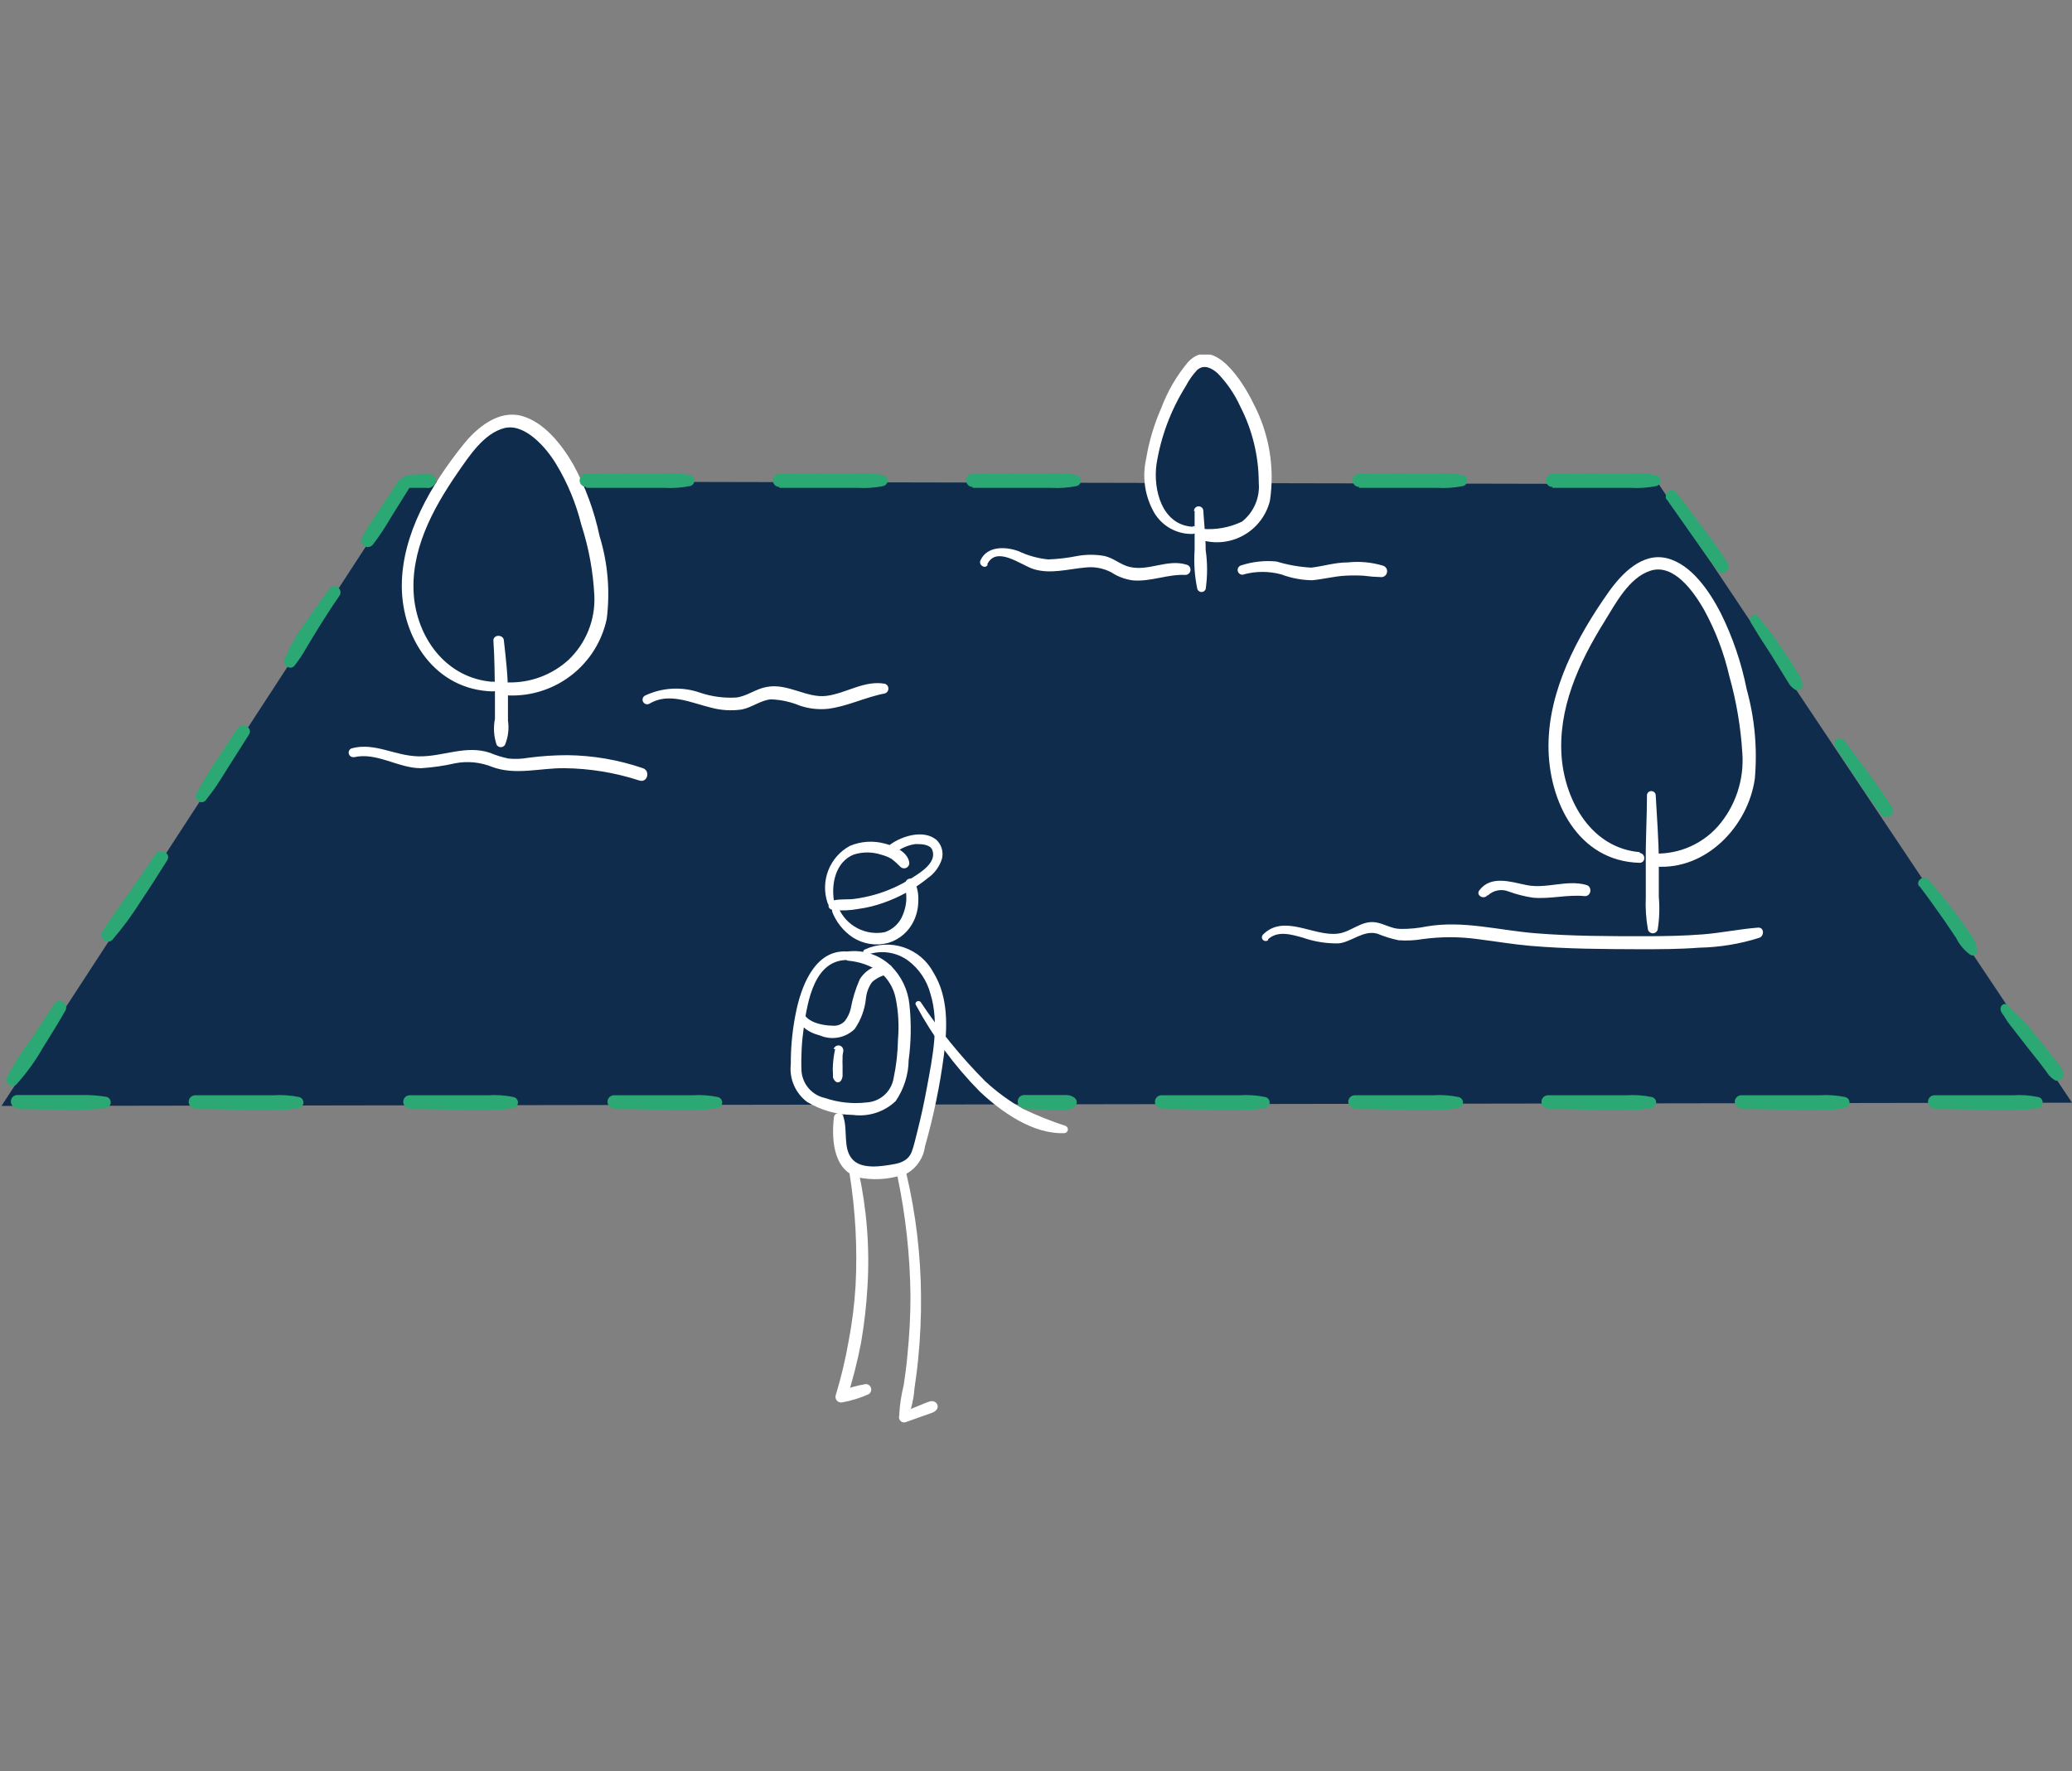 <?xml version="1.0" encoding="UTF-8"?> <svg xmlns="http://www.w3.org/2000/svg" width="324" height="277" viewBox="0 0 324 277" fill="none"><rect x="0" y="0" width="324" height="277" fill="#808080" stroke="none"/><g clip-path="url(#clip0)"><path d="M93.508 86.915C93.374 84.453 92.852 82.028 91.962 79.73C90.674 76.116 88.588 72.839 85.859 70.143C85.145 68.713 83.969 67.566 82.523 66.887C81.654 66.474 80.695 66.292 79.736 66.358C79.146 66.174 78.515 66.174 77.925 66.358C72.921 67.986 70.784 72.81 68.913 77.389C68.913 77.389 68.811 77.593 68.75 77.715C66.367 80.804 64.85 84.474 64.357 88.345C63.863 92.216 64.411 96.149 65.943 99.738C66.704 101.332 67.78 102.755 69.105 103.923C70.43 105.092 71.977 105.98 73.653 106.536C76.21 107.559 78.997 107.868 81.716 107.431C84.436 106.994 86.985 105.826 89.094 104.053C94.464 99.799 95.197 93.082 93.508 86.915Z" fill="#0F2C4D"></path><path d="M197.321 74.499C197.133 71.86 196.613 69.254 195.775 66.744C195.511 65.93 195.226 65.136 194.9 64.363C194.706 61.933 193.558 59.679 191.706 58.094C191.474 57.681 191.138 57.337 190.73 57.097C190.334 56.867 189.888 56.738 189.43 56.72C188.973 56.702 188.518 56.797 188.106 56.995C187.558 56.995 187.022 57.15 186.56 57.443C185.807 57.898 185.26 58.628 185.034 59.478C184.927 59.69 184.805 59.895 184.668 60.089C184.266 60.572 183.918 61.097 183.63 61.656C183.382 62.185 183.25 62.761 183.244 63.345C182.558 64.933 181.981 66.565 181.514 68.23C181.12 69.559 180.854 70.922 180.721 72.301C180.712 72.382 180.712 72.464 180.721 72.545C180.445 73.936 180.485 75.371 180.837 76.745C181.189 78.119 181.845 79.396 182.755 80.483C183.03 80.805 183.337 81.099 183.671 81.358C184.089 81.855 184.639 82.222 185.258 82.417H185.522C185.888 82.58 186.254 82.702 186.621 82.824C187.885 83.592 189.367 83.923 190.838 83.765C192.308 83.607 193.686 82.969 194.758 81.949C195.697 80.966 196.413 79.791 196.855 78.505C197.298 77.219 197.457 75.852 197.321 74.499V74.499Z" fill="#0F2C4D"></path><path d="M273.65 125.546C273.527 123.898 273.324 122.229 273.1 120.58C273.239 116.1 272.599 111.631 271.208 107.37C270.241 104.327 269.002 101.378 267.506 98.557C266.103 96.303 264.451 94.214 262.583 92.329C262.583 89.174 258.066 87.098 256.174 90.456C254.683 93.089 253.272 95.755 251.943 98.456C251.129 99.738 250.356 101.02 249.665 102.363C248.485 104.663 247.406 107.024 246.45 109.426C245.456 111.611 244.916 113.976 244.864 116.376C244.811 118.776 245.247 121.162 246.145 123.389C247.379 125.549 249.049 127.429 251.049 128.908C253.049 130.386 255.335 131.432 257.761 131.978C258.649 132.196 259.555 132.332 260.467 132.385H261.403H261.728C262.912 132.373 264.086 132.174 265.207 131.795C266.4 131.712 267.557 131.349 268.584 130.737C269.149 130.405 269.662 129.994 270.11 129.515C271.078 129.389 271.967 128.918 272.617 128.189C273.267 127.461 273.633 126.523 273.65 125.546V125.546Z" fill="#0F2C4D"></path><path d="M144.997 131.612C144.502 131.345 143.955 131.186 143.394 131.148C142.833 131.109 142.27 131.191 141.742 131.388C140.906 131.64 140.117 132.025 139.403 132.528C139.211 132.673 139.027 132.829 138.854 132.996C137.859 132.583 136.775 132.434 135.706 132.562C134.637 132.69 133.619 133.092 132.751 133.729C131.629 134.519 130.795 135.655 130.377 136.963C129.958 138.27 129.977 139.679 130.431 140.975C130.494 141.198 130.613 141.401 130.777 141.565C131.24 143.194 132.227 144.625 133.585 145.636C134.189 146.071 134.885 146.363 135.619 146.49C136.409 146.768 137.261 146.824 138.081 146.653C138.79 146.476 139.455 146.153 140.033 145.704C140.611 145.256 141.089 144.692 141.437 144.048C141.435 144.001 141.435 143.953 141.437 143.905L141.559 143.763C142.274 142.438 142.538 140.916 142.312 139.428C142.332 139.075 142.332 138.722 142.312 138.369C142.312 138.369 142.312 138.247 142.312 138.186L143.207 137.738L143.573 137.596C143.855 137.467 144.127 137.317 144.387 137.148C144.849 136.888 145.267 136.559 145.628 136.171C146.183 135.565 146.494 134.775 146.503 133.952C146.469 133.467 146.313 132.998 146.05 132.589C145.787 132.18 145.425 131.844 144.997 131.612V131.612Z" fill="#0F2C4D"></path><path d="M141.844 149.93C140.784 149.131 139.55 148.594 138.243 148.363C137.955 148.245 137.644 148.195 137.334 148.216C137.023 148.237 136.722 148.329 136.453 148.485V148.485C136.076 148.756 135.797 149.141 135.659 149.584C134.846 149.536 134.033 149.698 133.299 150.052C132.301 149.945 131.292 150.074 130.352 150.427C129.412 150.78 128.568 151.349 127.888 152.088C127.034 153.307 126.452 154.695 126.179 156.158C125.796 157.748 125.504 159.359 125.304 160.982C124.959 163.771 124.307 167.496 125.976 169.979C126.712 170.932 127.632 171.729 128.68 172.323C129.727 172.917 130.883 173.296 132.079 173.439C131.407 176.309 131.224 179.301 133.503 181.58C134.011 182.16 134.636 182.624 135.338 182.942C136.04 183.26 136.801 183.425 137.572 183.425C138.342 183.425 139.103 183.26 139.805 182.942C140.507 182.624 141.132 182.16 141.64 181.58C142.516 180.513 143.155 179.271 143.512 177.937C144.089 176.914 144.546 175.828 144.875 174.701C145.766 171.561 146.405 168.355 146.787 165.114C147.235 160.168 147.804 151.986 141.844 149.93Z" fill="#0F2C4D"></path><path d="M63.847 75.273L0.232 172.95L324 172.441L259.368 75.7L63.847 75.273Z" fill="#0F2C4D"></path><path d="M257.538 124.284C257.538 127.846 257.314 131.388 257.354 134.95C257.354 136.741 257.354 138.511 257.354 140.282C257.275 142 257.391 143.72 257.7 145.411C257.753 145.57 257.854 145.707 257.989 145.805C258.124 145.902 258.286 145.954 258.453 145.954C258.619 145.954 258.782 145.902 258.917 145.805C259.052 145.707 259.153 145.57 259.206 145.411C259.481 143.716 259.542 141.993 259.389 140.282C259.389 138.511 259.389 136.741 259.389 134.95C259.389 131.388 259.084 127.846 258.901 124.284C258.873 124.124 258.789 123.978 258.664 123.873C258.54 123.768 258.382 123.711 258.219 123.711C258.056 123.711 257.898 123.768 257.774 123.873C257.649 123.978 257.565 124.124 257.538 124.284Z" fill="white"></path><path d="M186.518 82.376C181.676 82.112 180.293 76.555 180.842 72.606C181.529 68.268 183.086 64.114 185.419 60.394C185.895 59.467 186.498 58.611 187.209 57.85C188.288 56.913 189.488 57.565 190.403 58.379C191.862 59.882 193.053 61.623 193.923 63.529C195.825 67.217 196.823 71.305 196.832 75.456C196.937 76.61 196.754 77.772 196.299 78.837C195.845 79.903 195.133 80.839 194.228 81.562C192.287 82.498 190.129 82.892 187.982 82.702C187.775 82.706 187.576 82.784 187.421 82.922C187.266 83.059 187.165 83.248 187.135 83.453C187.106 83.658 187.151 83.867 187.261 84.043C187.371 84.219 187.541 84.349 187.738 84.411C188.851 84.759 190.022 84.876 191.182 84.754C192.341 84.632 193.463 84.274 194.478 83.702C195.494 83.13 196.382 82.356 197.087 81.428C197.793 80.5 198.301 79.437 198.581 78.305C199.362 73.06 198.442 67.703 195.957 63.02C194.472 59.946 189.854 52.313 185.785 56.608C183.992 58.748 182.575 61.178 181.595 63.793C180.468 66.349 179.669 69.036 179.214 71.792C178.575 74.656 179.032 77.656 180.496 80.198C181.122 81.247 182.019 82.107 183.094 82.688C184.168 83.268 185.379 83.547 186.599 83.496C186.744 83.469 186.876 83.392 186.97 83.279C187.065 83.165 187.117 83.022 187.117 82.875C187.117 82.727 187.065 82.584 186.97 82.471C186.876 82.357 186.744 82.281 186.599 82.254L186.518 82.376Z" fill="white"></path><path d="M186.803 79.913C186.803 81.949 186.803 83.984 186.803 86.019C186.662 88.065 186.805 90.12 187.23 92.126C187.278 92.26 187.367 92.376 187.483 92.458C187.6 92.54 187.739 92.584 187.881 92.584C188.023 92.584 188.163 92.54 188.279 92.458C188.396 92.376 188.484 92.26 188.532 92.126C188.825 90.101 188.825 88.044 188.532 86.019C188.532 83.984 188.288 81.949 188.166 79.913C188.166 79.719 188.089 79.532 187.951 79.395C187.814 79.258 187.628 79.181 187.434 79.181C187.239 79.181 187.053 79.258 186.916 79.395C186.778 79.532 186.701 79.719 186.701 79.913H186.803Z" fill="white"></path><path d="M76.948 106.618C69.971 106.048 65.454 100.125 64.742 93.489C64.03 86.264 67.631 79.608 71.598 73.868C73.368 71.324 75.667 67.762 78.861 66.948C82.055 66.134 85.432 70.001 86.998 72.627C88.764 75.562 90.081 78.745 90.904 82.071C92.067 85.656 92.751 89.379 92.939 93.143C93.025 95.017 92.707 96.887 92.004 98.626C91.302 100.364 90.233 101.931 88.87 103.218C86.307 105.544 82.95 106.797 79.491 106.719C78.169 106.719 78.189 108.755 79.491 108.755C83.051 108.896 86.546 107.775 89.36 105.589C92.174 103.403 94.126 100.292 94.871 96.807C95.427 92.448 95.045 88.021 93.752 83.821C92.935 79.941 91.565 76.198 89.684 72.708C87.914 69.635 85.127 65.991 81.546 65.035C77.966 64.078 74.589 66.826 72.392 69.594C67.509 75.7 62.83 83.475 62.83 91.637C62.83 99.799 68.058 107.92 77.071 108.124C78.088 108.124 78.047 106.658 77.071 106.577L76.948 106.618Z" fill="white"></path><path d="M256.419 133.261C248.932 132.63 244.843 125.445 244.213 118.626C243.541 110.892 246.878 103.646 250.865 97.234C252.594 94.446 254.71 90.335 258.067 89.256C261.749 88.055 264.882 92.594 266.469 95.362C268.256 98.623 269.585 102.116 270.415 105.742C271.518 109.661 272.2 113.687 272.45 117.751C272.602 119.822 272.343 121.903 271.686 123.874C271.03 125.844 269.989 127.665 268.625 129.231C267.407 130.595 265.911 131.681 264.236 132.415C262.562 133.149 260.749 133.514 258.921 133.484C257.579 133.484 257.619 135.52 258.921 135.52C266.814 136.09 273.345 129.21 274.403 121.781C274.822 117.067 274.388 112.317 273.121 107.757C272.299 103.618 270.931 99.608 269.052 95.83C267.343 92.533 264.516 88.258 260.671 87.302C256.826 86.345 253.612 89.663 251.536 92.594C246.634 99.534 242.158 107.9 242.138 116.611C242.117 125.322 246.756 134.685 256.378 134.929C257.375 134.929 257.355 133.464 256.378 133.383L256.419 133.261Z" fill="white"></path><path d="M77.151 100.104C77.334 102.852 77.354 105.6 77.395 108.348C77.395 109.711 77.395 111.055 77.395 112.418C77.124 113.775 77.216 115.179 77.66 116.489C77.73 116.598 77.826 116.688 77.94 116.75C78.053 116.813 78.181 116.845 78.311 116.845C78.44 116.845 78.568 116.813 78.682 116.75C78.795 116.688 78.892 116.598 78.962 116.489C79.465 115.288 79.627 113.971 79.43 112.683C79.43 111.279 79.43 109.874 79.43 108.47C79.43 105.722 79.104 102.974 78.799 100.226C78.799 99.188 77.09 99.148 77.151 100.226V100.104Z" fill="white"></path><path d="M130.41 140.893C129.963 138.186 130.675 134.787 133.482 133.647C134.871 133.199 136.366 133.199 137.754 133.647C138.338 133.795 138.899 134.021 139.423 134.319C139.919 134.707 140.388 135.128 140.826 135.581C140.954 135.697 141.115 135.769 141.286 135.787C141.457 135.806 141.63 135.77 141.779 135.684C141.929 135.598 142.047 135.466 142.117 135.309C142.187 135.151 142.205 134.976 142.169 134.807C141.884 133.199 139.809 132.283 138.405 131.937C136.581 131.428 134.639 131.55 132.892 132.283C131.351 133.122 130.156 134.479 129.519 136.114C128.882 137.75 128.845 139.558 129.414 141.219C129.597 141.87 130.512 141.585 130.41 140.934V140.893Z" fill="white"></path><path d="M140.033 133.322C140.932 132.62 141.998 132.165 143.125 131.999C144 131.999 145.384 131.998 145.77 132.894C146.604 134.929 143.736 136.578 142.413 137.413C140.661 138.506 138.764 139.348 136.778 139.916C135.75 140.203 134.703 140.421 133.645 140.567C132.567 140.71 131.469 140.567 130.411 140.791C129.353 141.015 129.272 142.135 130.207 142.298C131.564 142.441 132.935 142.386 134.276 142.135C135.601 141.951 136.903 141.63 138.162 141.178C140.689 140.298 143.044 138.982 145.119 137.29C146.155 136.561 146.92 135.509 147.296 134.298C147.425 133.775 147.414 133.226 147.264 132.708C147.114 132.19 146.83 131.721 146.441 131.347C144.407 129.658 141.03 130.757 139.22 132.06C138.467 132.63 139.22 133.891 139.972 133.322H140.033Z" fill="white"></path><path d="M130.105 142.521C130.734 144.182 131.865 145.605 133.34 146.592C134.148 147.112 135.056 147.458 136.005 147.609C136.954 147.759 137.924 147.711 138.853 147.467C139.744 147.207 140.569 146.757 141.271 146.15C141.973 145.542 142.536 144.791 142.922 143.946C143.357 143.001 143.586 141.974 143.593 140.934C143.659 139.847 143.449 138.762 142.983 137.779C142.9 137.636 142.773 137.525 142.622 137.462C142.47 137.398 142.301 137.386 142.142 137.428C141.983 137.47 141.841 137.562 141.74 137.692C141.638 137.821 141.582 137.981 141.579 138.145C141.579 139.02 141.762 139.855 141.722 140.71C141.679 141.508 141.5 142.293 141.193 143.03C140.952 143.671 140.572 144.251 140.079 144.726C139.586 145.202 138.994 145.561 138.345 145.778C136.898 146.062 135.397 145.846 134.089 145.166C132.781 144.485 131.742 143.381 131.143 142.033C130.858 141.504 129.902 141.87 130.146 142.46L130.105 142.521Z" fill="white"></path><path d="M132.934 148.851C127.767 148.119 125.488 153.675 124.573 157.787C123.952 160.621 123.645 163.515 123.657 166.417C123.531 167.537 123.699 168.671 124.145 169.706C124.591 170.741 125.299 171.642 126.2 172.319C128.37 173.625 130.849 174.327 133.381 174.355C134.584 174.516 135.807 174.405 136.962 174.032C138.117 173.659 139.173 173.032 140.054 172.197C141.348 170.307 142.056 168.077 142.088 165.786C142.475 162.911 142.516 160 142.211 157.115C141.983 154.798 140.945 152.636 139.281 151.009C138.394 150.174 137.336 149.542 136.18 149.159C135.024 148.776 133.798 148.65 132.588 148.79C131.856 148.79 131.876 150.113 132.588 150.235C134.398 150.379 136.138 150.996 137.633 152.026C138.876 153.072 139.729 154.506 140.054 156.097C140.482 158.213 140.605 160.379 140.42 162.529C140.387 164.582 140.155 166.627 139.729 168.635C139.556 169.644 139.049 170.564 138.288 171.248C137.527 171.931 136.558 172.337 135.538 172.401C133.337 172.661 131.105 172.425 129.007 171.709C128.005 171.495 127.1 170.956 126.435 170.176C125.769 169.396 125.379 168.418 125.325 167.394C125.243 165.148 125.366 162.9 125.692 160.677C126.261 156.606 127.339 149.869 132.791 150.134C133.503 150.236 133.707 148.974 132.934 148.851Z" fill="white"></path><path d="M124.756 158.051C124.471 160.29 126.302 161.43 128.235 161.939C129.137 162.32 130.131 162.426 131.094 162.245C132.056 162.064 132.944 161.604 133.646 160.921C134.649 159.473 135.258 157.791 135.416 156.036C135.522 155.148 135.851 154.301 136.372 153.573C137.121 152.909 138.047 152.478 139.037 152.332C139.208 152.275 139.354 152.16 139.449 152.007C139.544 151.855 139.583 151.673 139.559 151.495C139.535 151.316 139.449 151.152 139.317 151.029C139.184 150.907 139.013 150.835 138.834 150.826C137.961 150.784 137.092 150.977 136.32 151.385C135.547 151.793 134.897 152.401 134.44 153.146C133.782 154.638 133.304 156.203 133.015 157.807C132.843 158.478 132.539 159.107 132.12 159.659C131.866 159.937 131.548 160.15 131.194 160.277C130.839 160.405 130.459 160.444 130.086 160.392C128.601 160.392 125.773 159.802 125.529 157.95C125.529 157.502 124.837 157.685 124.776 157.95L124.756 158.051Z" fill="white"></path><path d="M130.594 164.056C130.406 164.879 130.291 165.716 130.248 166.559C130.208 166.999 130.208 167.442 130.248 167.882C130.248 168.086 130.248 168.289 130.248 168.473C130.317 168.715 130.45 168.933 130.635 169.103C130.697 169.161 130.771 169.204 130.851 169.229C130.932 169.255 131.017 169.262 131.101 169.25C131.185 169.239 131.265 169.208 131.336 169.162C131.406 169.115 131.466 169.054 131.51 168.981C131.651 168.769 131.735 168.523 131.754 168.269C131.754 168.106 131.754 167.923 131.754 167.76C131.754 167.597 131.754 166.987 131.754 166.6C131.733 166.227 131.733 165.853 131.754 165.48C131.754 165.379 131.754 165.277 131.754 165.196C131.754 165.114 131.754 165.196 131.754 165.053C131.778 164.855 131.812 164.658 131.855 164.463C131.901 164.263 131.869 164.055 131.767 163.877C131.666 163.7 131.501 163.568 131.306 163.506C131.107 163.461 130.898 163.493 130.721 163.594C130.544 163.696 130.411 163.861 130.35 164.056H130.594Z" fill="white"></path><path d="M135.741 149.258C136.795 148.904 137.918 148.809 139.016 148.983C140.114 149.157 141.154 149.593 142.047 150.256C143.731 151.536 144.94 153.341 145.485 155.385C146.93 160.005 145.831 165.256 144.977 169.877C144.55 172.238 144.041 174.599 143.451 176.919C143.166 177.998 142.942 179.117 142.556 180.155C142.169 181.194 141.233 181.784 139.952 182.028C137.917 182.394 134.663 182.964 133.218 181.214C131.774 179.464 132.608 176.716 131.855 174.579C131.799 174.413 131.687 174.271 131.538 174.179C131.389 174.087 131.212 174.05 131.039 174.074C130.865 174.098 130.705 174.182 130.587 174.311C130.469 174.44 130.399 174.607 130.39 174.782C129.984 178.507 130.39 183.656 134.988 184.267C137.317 184.599 139.692 184.325 141.884 183.473C142.638 183.026 143.28 182.411 143.759 181.678C144.239 180.944 144.544 180.11 144.651 179.239C145.985 174.57 146.971 169.807 147.601 164.992C148.15 160.677 148.333 155.955 145.974 152.108C144.987 150.244 143.323 148.829 141.324 148.155C139.326 147.481 137.146 147.599 135.232 148.485C134.642 148.77 135.232 149.584 135.741 149.34V149.258Z" fill="white"></path><path d="M143.228 157.176C145.89 162.133 149.247 166.684 153.196 170.691C156.614 173.907 161.537 177.408 166.46 177.204C166.592 177.19 166.716 177.131 166.81 177.038C166.905 176.945 166.965 176.822 166.982 176.69C166.998 176.559 166.97 176.425 166.901 176.312C166.832 176.198 166.727 176.111 166.603 176.064C164.344 175.327 162.135 174.443 159.991 173.418C157.84 172.206 155.839 170.744 154.03 169.062C150.286 165.289 146.92 161.158 143.981 156.728C143.655 156.28 142.923 156.728 143.228 157.176V157.176Z" fill="white"></path><path d="M140.338 183.962C141.626 190.115 142.307 196.38 142.372 202.667C142.372 205.72 142.21 208.773 141.904 211.826C141.762 213.434 141.559 215.021 141.314 216.609C140.943 218.09 140.712 219.603 140.623 221.128C140.623 221.82 141.721 222.247 142.047 221.514C142.571 220.087 142.893 218.594 143.003 217.077C143.227 215.571 143.43 214.065 143.573 212.538C143.905 209.258 144.054 205.963 144.02 202.667C143.976 196.244 143.212 189.847 141.742 183.595C141.693 183.417 141.576 183.266 141.416 183.174C141.255 183.082 141.065 183.058 140.887 183.107C140.709 183.155 140.558 183.273 140.466 183.433C140.375 183.593 140.35 183.783 140.399 183.962H140.338Z" fill="white"></path><path d="M141.599 222.41L144 221.555L145.159 221.148C145.709 220.944 146.4 220.802 146.604 220.151C146.645 219.98 146.629 219.8 146.559 219.638C146.49 219.477 146.37 219.343 146.217 219.255C145.709 218.929 145.159 219.255 144.671 219.418L143.491 219.906L141.172 220.843C140.965 220.9 140.788 221.037 140.681 221.224C140.575 221.41 140.546 221.632 140.602 221.84C140.628 221.944 140.675 222.042 140.74 222.128C140.804 222.213 140.886 222.285 140.979 222.338C141.072 222.392 141.175 222.425 141.282 222.438C141.388 222.45 141.496 222.441 141.599 222.41V222.41Z" fill="white"></path><path d="M132.852 183.575C133.773 189.347 134.087 195.2 133.788 201.038C133.613 203.942 133.252 206.831 132.709 209.689C132.207 212.571 131.528 215.419 130.675 218.217C130.633 218.366 130.632 218.524 130.671 218.674C130.711 218.825 130.789 218.962 130.899 219.072C131.009 219.182 131.145 219.26 131.296 219.299C131.446 219.339 131.604 219.337 131.753 219.296C133.155 219.041 134.522 218.617 135.822 218.034C135.981 217.938 136.105 217.793 136.174 217.621C136.244 217.448 136.255 217.258 136.207 217.079C136.159 216.899 136.053 216.74 135.907 216.626C135.76 216.512 135.58 216.449 135.395 216.446C134 216.674 132.636 217.056 131.326 217.586L132.425 218.685C133.333 215.834 134.073 212.932 134.642 209.994C135.153 207.031 135.492 204.041 135.659 201.038C136.008 195.052 135.536 189.046 134.255 183.188C134.052 182.252 132.709 182.679 132.852 183.575V183.575Z" fill="white"></path><path d="M198.276 146.897C199.802 145.473 201.938 146.144 203.728 146.633C205.518 147.263 207.406 147.566 209.303 147.529C211.337 147.345 213.209 145.371 215.406 146.022C216.47 146.465 217.573 146.805 218.701 147.04C219.959 147.132 221.222 147.07 222.465 146.857C225.307 146.47 228.188 146.47 231.029 146.857C233.796 147.203 236.522 147.671 239.309 147.915C244.985 148.404 250.722 148.424 256.439 148.444C259.531 148.444 262.542 148.444 265.736 148.2C268.92 148.138 272.078 147.617 275.114 146.653C275.907 146.368 275.887 144.984 274.89 145.066C271.981 145.29 269.133 145.9 266.224 146.124C263.315 146.348 260.345 146.409 257.415 146.409C251.617 146.409 245.799 146.409 240.042 145.941C234.284 145.473 228.771 143.906 223.075 144.882C221.736 145.155 220.373 145.285 219.007 145.269C217.603 145.269 216.443 144.435 215.08 144.231C212.842 143.926 211.317 145.737 209.221 146.002C205.397 146.491 200.779 142.847 197.483 146.165C197.377 146.276 197.318 146.425 197.32 146.579C197.322 146.733 197.384 146.88 197.493 146.989C197.602 147.098 197.749 147.16 197.903 147.162C198.057 147.164 198.206 147.106 198.317 146.999L198.276 146.897Z" fill="white"></path><path d="M232.678 140.018C233.106 139.617 233.641 139.348 234.218 139.243C234.796 139.138 235.391 139.203 235.933 139.428C237.153 139.868 238.414 140.188 239.696 140.384C242.442 140.629 245.148 139.855 247.834 140.14C248.851 140.14 249.013 138.654 248.057 138.39C244.924 137.514 241.751 139.082 238.598 138.39C236.156 137.881 233.105 136.863 231.315 139.245C230.745 140.018 232.027 140.751 232.596 139.998L232.678 140.018Z" fill="white"></path><path d="M154.375 88.258C155.799 85.266 159.665 88.38 161.597 88.991C164.262 89.826 166.988 88.991 169.735 88.747C171.138 88.587 172.557 88.856 173.803 89.52C174.813 90.186 175.961 90.611 177.16 90.762C179.886 91.006 182.551 89.785 185.298 89.907C185.502 89.919 185.704 89.854 185.863 89.725C186.021 89.595 186.125 89.41 186.153 89.207C186.182 89.004 186.132 88.797 186.015 88.629C185.898 88.461 185.722 88.343 185.521 88.299C182.531 87.383 179.642 89.357 176.672 88.665C175.268 88.36 174.17 87.281 172.746 86.956C171.313 86.691 169.845 86.691 168.412 86.956C166.924 87.254 165.413 87.43 163.896 87.485C162.28 87.32 160.705 86.879 159.237 86.182C157.203 85.45 154.355 85.368 153.317 87.627C152.972 88.38 154.09 89.073 154.457 88.299L154.375 88.258Z" fill="white"></path><path d="M194.473 89.826C196.399 89.306 198.427 89.306 200.352 89.826C201.901 90.41 203.539 90.72 205.194 90.742C206.923 90.579 208.592 90.131 210.341 90.029C211.29 89.978 212.241 89.978 213.189 90.029C214.127 90.154 215.071 90.229 216.017 90.253C216.234 90.247 216.442 90.164 216.604 90.019C216.765 89.874 216.87 89.677 216.899 89.461C216.929 89.246 216.881 89.027 216.764 88.844C216.647 88.661 216.469 88.526 216.261 88.462C214.476 87.925 212.601 87.752 210.748 87.953C208.714 87.953 206.984 88.543 205.052 88.767C203.209 88.67 201.385 88.349 199.62 87.811C197.747 87.625 195.855 87.833 194.066 88.421C193.878 88.475 193.718 88.602 193.622 88.774C193.527 88.945 193.504 89.148 193.558 89.337C193.612 89.526 193.738 89.686 193.91 89.781C194.082 89.877 194.284 89.9 194.473 89.846V89.826Z" fill="white"></path><path d="M55.323 118.422C58.924 117.567 62.301 120.173 65.881 120.132C67.669 120.019 69.445 119.76 71.191 119.359C73.125 118.994 75.123 119.192 76.948 119.928C80.61 121.292 84.435 120.092 88.239 120.132C92.234 120.174 96.199 120.826 99.998 122.066C101.238 122.452 101.747 120.539 100.526 120.132C96.721 118.826 92.73 118.139 88.707 118.097C86.666 118.1 84.627 118.236 82.604 118.504C81.584 118.687 80.543 118.728 79.512 118.626C78.522 118.42 77.555 118.12 76.623 117.73C72.819 116.448 69.258 118.361 65.454 118.28C61.65 118.199 58.578 116.041 54.957 117.038C54.798 117.105 54.668 117.227 54.592 117.382C54.516 117.537 54.499 117.714 54.544 117.88C54.589 118.047 54.692 118.192 54.836 118.288C54.979 118.384 55.152 118.424 55.323 118.402V118.422Z" fill="white"></path><path d="M101.563 110.037C104.594 108.225 108.012 109.894 111.125 110.648C112.707 111.084 114.362 111.188 115.987 110.953C117.574 110.648 118.937 109.508 120.544 109.365C122.11 109.422 123.654 109.76 125.101 110.363C126.495 110.828 127.971 110.995 129.434 110.851C132.485 110.485 135.313 109.019 138.344 108.449C138.51 108.402 138.656 108.302 138.76 108.164C138.864 108.026 138.92 107.859 138.92 107.686C138.92 107.514 138.864 107.346 138.76 107.208C138.656 107.07 138.51 106.97 138.344 106.923C135.11 106.373 132.404 108.388 129.291 108.816C126.179 109.243 123.188 106.78 119.872 107.432C118.204 107.717 116.841 108.856 115.153 109.08C113.252 109.194 111.346 108.945 109.538 108.348C108.129 107.843 106.634 107.623 105.14 107.7C103.645 107.777 102.181 108.149 100.831 108.795C100.666 108.892 100.547 109.051 100.499 109.236C100.452 109.421 100.479 109.618 100.577 109.782C100.674 109.947 100.832 110.066 101.017 110.114C101.202 110.162 101.399 110.134 101.563 110.037V110.037Z" fill="white"></path><path d="M2.714 173.439L9.692 173.541H13.191C14.349 173.527 15.505 173.432 16.65 173.256C16.84 173.205 17.008 173.092 17.128 172.936C17.248 172.779 17.313 172.588 17.313 172.39C17.313 172.193 17.248 172.002 17.128 171.845C17.008 171.689 16.84 171.577 16.65 171.526C15.506 171.339 14.35 171.244 13.191 171.241H9.692H2.714C2.445 171.241 2.186 171.348 1.995 171.538C1.804 171.729 1.697 171.988 1.697 172.258C1.697 172.528 1.804 172.787 1.995 172.978C2.186 173.169 2.445 173.276 2.714 173.276V173.439Z" fill="#2CA874"></path><path d="M30.524 173.439C33.25 173.439 35.996 173.541 38.661 173.541H42.73C44.093 173.624 45.461 173.528 46.799 173.256C46.984 173.205 47.148 173.095 47.265 172.943C47.381 172.79 47.445 172.603 47.445 172.411C47.445 172.219 47.381 172.032 47.265 171.879C47.148 171.727 46.984 171.616 46.799 171.566C45.462 171.283 44.093 171.187 42.73 171.281H38.661C35.915 171.281 33.169 171.281 30.524 171.281C30.254 171.281 29.995 171.388 29.805 171.579C29.614 171.77 29.507 172.029 29.507 172.299C29.507 172.569 29.614 172.828 29.805 173.019C29.995 173.21 30.254 173.317 30.524 173.317V173.439Z" fill="#2CA874"></path><path d="M64.071 173.439C66.817 173.439 69.543 173.541 72.208 173.541H76.277C77.64 173.623 79.008 173.528 80.346 173.256C80.531 173.206 80.695 173.095 80.812 172.943C80.928 172.79 80.992 172.603 80.992 172.411C80.992 172.219 80.928 172.032 80.812 171.879C80.695 171.727 80.531 171.617 80.346 171.566C79.009 171.284 77.64 171.189 76.277 171.282H72.208C69.462 171.282 66.736 171.282 64.071 171.282C63.801 171.282 63.542 171.389 63.352 171.58C63.161 171.77 63.054 172.029 63.054 172.299C63.054 172.569 63.161 172.828 63.352 173.019C63.542 173.21 63.801 173.317 64.071 173.317V173.439Z" fill="#2CA874"></path><path d="M96.009 173.439C98.756 173.439 101.502 173.541 104.147 173.541H108.215C109.578 173.623 110.946 173.528 112.284 173.256C112.47 173.206 112.633 173.095 112.75 172.943C112.867 172.79 112.93 172.603 112.93 172.411C112.93 172.219 112.867 172.032 112.75 171.879C112.633 171.727 112.47 171.617 112.284 171.566C110.948 171.284 109.578 171.189 108.215 171.282H104.147C101.421 171.282 98.674 171.282 96.009 171.282C95.74 171.282 95.481 171.389 95.29 171.58C95.099 171.77 94.992 172.029 94.992 172.299C94.992 172.569 95.099 172.828 95.29 173.019C95.481 173.21 95.74 173.317 96.009 173.317V173.439Z" fill="#2CA874"></path><path d="M160.153 173.439C161.414 173.439 162.696 173.541 163.977 173.541H166.785C167.207 173.528 167.617 173.393 167.965 173.154C168.091 173.07 168.194 172.957 168.265 172.823C168.337 172.69 168.374 172.542 168.374 172.39C168.374 172.239 168.337 172.091 168.265 171.957C168.194 171.824 168.091 171.711 167.965 171.627C167.618 171.385 167.208 171.251 166.785 171.241H163.977H160.153C159.883 171.241 159.624 171.348 159.434 171.538C159.243 171.729 159.136 171.988 159.136 172.258C159.136 172.528 159.243 172.787 159.434 172.978C159.624 173.169 159.883 173.276 160.153 173.276V173.439Z" fill="#2CA874"></path><path d="M181.616 173.439C184.362 173.439 187.088 173.541 189.753 173.541H193.822C195.185 173.623 196.553 173.528 197.891 173.256C198.076 173.206 198.24 173.095 198.356 172.943C198.473 172.79 198.536 172.603 198.536 172.411C198.536 172.219 198.473 172.032 198.356 171.879C198.24 171.727 198.076 171.617 197.891 171.566C196.554 171.284 195.185 171.189 193.822 171.282H189.753C187.007 171.282 184.281 171.282 181.616 171.282C181.346 171.282 181.087 171.389 180.897 171.58C180.706 171.77 180.599 172.029 180.599 172.299C180.599 172.569 180.706 172.828 180.897 173.019C181.087 173.21 181.346 173.317 181.616 173.317V173.439Z" fill="#2CA874"></path><path d="M211.846 173.439C214.572 173.439 217.319 173.541 219.984 173.541H224.052C225.415 173.623 226.783 173.528 228.121 173.256C228.307 173.206 228.47 173.095 228.587 172.943C228.704 172.79 228.767 172.603 228.767 172.411C228.767 172.219 228.704 172.032 228.587 171.879C228.47 171.727 228.307 171.617 228.121 171.566C226.784 171.284 225.415 171.189 224.052 171.282H219.984C217.258 171.282 214.511 171.282 211.846 171.282C211.577 171.282 211.318 171.389 211.127 171.58C210.936 171.77 210.829 172.029 210.829 172.299C210.829 172.569 210.936 172.828 211.127 173.019C211.318 173.21 211.577 173.317 211.846 173.317V173.439Z" fill="#2CA874"></path><path d="M63.847 76.29H65.657H66.532C66.762 76.321 66.994 76.321 67.224 76.29C67.422 76.221 67.602 76.11 67.753 75.965V75.965C67.886 75.883 67.997 75.77 68.075 75.635C68.153 75.5 68.196 75.347 68.2 75.191C68.196 75.035 68.153 74.883 68.075 74.748C67.997 74.612 67.886 74.499 67.753 74.418L67.61 74.296L67.285 74.153C67.068 74.133 66.85 74.133 66.634 74.153H65.719L63.908 74.255C63.64 74.261 63.385 74.37 63.196 74.56C63.098 74.651 63.021 74.761 62.968 74.884C62.916 75.007 62.889 75.139 62.891 75.272C62.896 75.541 63.005 75.797 63.194 75.986C63.384 76.176 63.64 76.285 63.908 76.29H63.847Z" fill="#2CA874"></path><path d="M91.656 76.29H99.793H103.862C105.225 76.373 106.593 76.277 107.931 76.005C108.116 75.955 108.28 75.845 108.397 75.692C108.513 75.54 108.576 75.353 108.576 75.16C108.576 74.968 108.513 74.781 108.397 74.629C108.28 74.476 108.116 74.366 107.931 74.316C106.595 74.028 105.226 73.925 103.862 74.011H99.793L91.656 74.112C91.386 74.112 91.127 74.22 90.937 74.41C90.746 74.601 90.639 74.86 90.639 75.13C90.639 75.4 90.746 75.659 90.937 75.85C91.127 76.041 91.386 76.148 91.656 76.148V76.29Z" fill="#2CA874"></path><path d="M121.867 76.29H130.004H134.073C135.436 76.373 136.804 76.277 138.142 76.005C138.327 75.955 138.491 75.845 138.607 75.692C138.724 75.54 138.787 75.353 138.787 75.16C138.787 74.968 138.724 74.781 138.607 74.629C138.491 74.476 138.327 74.366 138.142 74.316C136.806 74.028 135.437 73.925 134.073 74.011H130.004L121.867 74.112C121.597 74.112 121.338 74.22 121.147 74.41C120.957 74.601 120.85 74.86 120.85 75.13C120.85 75.4 120.957 75.659 121.147 75.85C121.338 76.041 121.597 76.148 121.867 76.148V76.29Z" fill="#2CA874"></path><path d="M152.096 76.29H160.234H164.302C165.665 76.373 167.033 76.277 168.371 76.005C168.557 75.955 168.72 75.845 168.837 75.692C168.954 75.54 169.017 75.353 169.017 75.16C169.017 74.968 168.954 74.781 168.837 74.629C168.72 74.476 168.557 74.366 168.371 74.316C167.035 74.028 165.666 73.925 164.302 74.011H160.234L152.096 74.112C151.827 74.112 151.568 74.22 151.377 74.41C151.186 74.601 151.079 74.86 151.079 75.13C151.079 75.4 151.186 75.659 151.377 75.85C151.568 76.041 151.827 76.148 152.096 76.148V76.29Z" fill="#2CA874"></path><path d="M212.517 76.29H220.655H224.723C226.086 76.373 227.454 76.277 228.792 76.005C228.977 75.955 229.141 75.845 229.258 75.692C229.374 75.54 229.438 75.353 229.438 75.16C229.438 74.968 229.374 74.781 229.258 74.629C229.141 74.476 228.977 74.366 228.792 74.316C227.456 74.028 226.087 73.925 224.723 74.011H220.655L212.517 74.112C212.247 74.112 211.989 74.22 211.798 74.41C211.607 74.601 211.5 74.86 211.5 75.13C211.5 75.4 211.607 75.659 211.798 75.85C211.989 76.041 212.247 76.148 212.517 76.148V76.29Z" fill="#2CA874"></path><path d="M242.748 76.29H250.885H254.954C256.317 76.373 257.684 76.277 259.022 76.005C259.208 75.955 259.372 75.845 259.488 75.692C259.605 75.54 259.668 75.353 259.668 75.16C259.668 74.968 259.605 74.781 259.488 74.629C259.372 74.476 259.208 74.366 259.022 74.316C257.687 74.028 256.318 73.925 254.954 74.011H250.885L242.748 74.112C242.478 74.112 242.219 74.22 242.028 74.41C241.838 74.601 241.73 74.86 241.73 75.13C241.73 75.4 241.838 75.659 242.028 75.85C242.219 76.041 242.478 76.148 242.748 76.148V76.29Z" fill="#2CA874"></path><path d="M242.056 173.439C244.803 173.439 247.529 173.541 250.194 173.541H254.262C255.625 173.623 256.993 173.528 258.331 173.256C258.516 173.206 258.68 173.095 258.797 172.943C258.914 172.79 258.977 172.603 258.977 172.411C258.977 172.219 258.914 172.032 258.797 171.879C258.68 171.727 258.516 171.617 258.331 171.566C256.994 171.284 255.625 171.189 254.262 171.282H250.194C247.447 171.282 244.721 171.282 242.056 171.282C241.786 171.282 241.528 171.389 241.337 171.58C241.146 171.77 241.039 172.029 241.039 172.299C241.039 172.569 241.146 172.828 241.337 173.019C241.528 173.21 241.786 173.317 242.056 173.317V173.439Z" fill="#2CA874"></path><path d="M272.287 173.439C275.013 173.439 277.759 173.541 280.424 173.541H284.493C285.856 173.623 287.223 173.528 288.561 173.256C288.747 173.206 288.911 173.095 289.027 172.943C289.144 172.79 289.207 172.603 289.207 172.411C289.207 172.219 289.144 172.032 289.027 171.879C288.911 171.727 288.747 171.617 288.561 171.566C287.225 171.284 285.856 171.189 284.493 171.282H280.424C277.698 171.282 274.952 171.282 272.287 171.282C272.017 171.282 271.758 171.389 271.567 171.58C271.377 171.77 271.27 172.029 271.27 172.299C271.27 172.569 271.377 172.828 271.567 173.019C271.758 173.21 272.017 173.317 272.287 173.317V173.439Z" fill="#2CA874"></path><path d="M302.497 173.439C305.243 173.439 307.969 173.541 310.634 173.541H314.703C316.066 173.623 317.433 173.528 318.771 173.256C318.957 173.206 319.121 173.095 319.237 172.943C319.354 172.79 319.417 172.603 319.417 172.411C319.417 172.219 319.354 172.032 319.237 171.879C319.121 171.727 318.957 171.617 318.771 171.566C317.435 171.284 316.066 171.189 314.703 171.282H310.634C307.888 171.282 305.162 171.282 302.497 171.282C302.227 171.282 301.968 171.389 301.777 171.58C301.587 171.77 301.479 172.029 301.479 172.299C301.479 172.569 301.587 172.828 301.777 173.019C301.968 173.21 302.227 173.317 302.497 173.317V173.439Z" fill="#2CA874"></path><path d="M62.301 75.191L59.412 79.588C58.456 81.053 57.378 82.478 56.625 84.025C56.495 84.261 56.461 84.538 56.529 84.799C56.597 85.06 56.763 85.286 56.991 85.429C57.229 85.554 57.504 85.585 57.764 85.517C58.023 85.45 58.248 85.287 58.395 85.062C59.453 83.658 60.429 82.152 61.283 80.666L64.07 76.209C64.762 75.089 63.013 74.173 62.301 75.191Z" fill="#2CA874"></path><path d="M51.478 92.146C50.156 93.876 48.874 95.667 47.674 97.478C46.363 99.243 45.276 101.164 44.44 103.198C44.155 104.073 45.416 104.847 46.026 104.134C46.715 103.262 47.334 102.336 47.878 101.366C48.427 100.43 48.997 99.514 49.566 98.577C50.705 96.725 51.885 94.893 53.126 93.102C53.247 92.882 53.278 92.624 53.214 92.382C53.15 92.139 52.994 91.931 52.781 91.8C52.56 91.684 52.303 91.655 52.062 91.719C51.821 91.784 51.613 91.936 51.478 92.146V92.146Z" fill="#2CA874"></path><path d="M37.197 113.802L33.861 118.891C32.721 120.572 31.668 122.311 30.707 124.101C30.603 124.287 30.569 124.504 30.61 124.712C30.651 124.921 30.765 125.109 30.931 125.241C31.093 125.379 31.299 125.454 31.511 125.454C31.723 125.454 31.929 125.379 32.091 125.241C32.721 124.447 33.352 123.633 33.922 122.778C34.491 121.923 35.041 121.008 35.61 120.112L38.926 114.881C39.598 113.802 37.909 112.846 37.197 113.884V113.802Z" fill="#2CA874"></path><path d="M24.36 133.525C22.997 135.561 21.594 137.596 20.17 139.631C18.746 141.667 17.24 143.702 15.979 145.737C15.389 146.714 16.793 147.773 17.566 146.979C19.217 145.06 20.72 143.019 22.062 140.873C23.445 138.837 24.788 136.68 26.13 134.563C26.842 133.444 25.093 132.528 24.381 133.525H24.36Z" fill="#2CA874"></path><path d="M8.533 156.952L4.769 162.652C3.414 164.471 2.197 166.39 1.128 168.391C0.68 169.307 1.799 170.426 2.613 169.531C4.164 167.8 5.528 165.911 6.681 163.893C7.943 161.858 9.123 159.985 10.262 157.97C10.366 157.74 10.38 157.481 10.304 157.241C10.227 157.001 10.064 156.798 9.846 156.671C9.629 156.544 9.372 156.503 9.125 156.555C8.879 156.607 8.66 156.749 8.512 156.952H8.533Z" fill="#2CA874"></path><path d="M260.65 78.122L264.597 83.74C265.939 85.633 267.221 87.566 268.665 89.296C269.398 90.151 270.7 89.052 270.212 88.116C269.005 86.205 267.701 84.357 266.306 82.579C264.963 80.768 263.62 78.957 262.237 77.145C262.102 76.935 261.894 76.783 261.653 76.719C261.412 76.655 261.156 76.683 260.935 76.799C260.723 76.937 260.571 77.149 260.507 77.394C260.443 77.638 260.472 77.898 260.589 78.122H260.65Z" fill="#2CA874"></path><path d="M273.751 97.336C274.321 98.191 274.809 99.107 275.379 99.962C275.948 100.817 276.538 101.753 277.108 102.648C277.678 103.544 278.207 104.399 278.735 105.274L279.549 106.597C279.679 106.833 279.829 107.058 279.997 107.269C280.204 107.485 280.436 107.677 280.688 107.839C280.808 107.905 280.942 107.94 281.078 107.939C281.215 107.939 281.349 107.903 281.468 107.836C281.586 107.768 281.685 107.671 281.756 107.554C281.826 107.437 281.865 107.304 281.868 107.167C281.814 106.627 281.64 106.105 281.36 105.641C281.095 105.172 280.79 104.704 280.505 104.236C279.936 103.341 279.346 102.445 278.756 101.57L276.986 99.026C276.335 98.13 275.603 97.316 274.952 96.461C274.301 95.606 273.344 96.644 273.792 97.336H273.751Z" fill="#2CA874"></path><path d="M286.955 116.754C289.274 120.315 291.532 123.898 294.116 127.297C294.259 127.52 294.48 127.682 294.736 127.75C294.992 127.817 295.265 127.786 295.499 127.663C295.728 127.52 295.893 127.295 295.961 127.034C296.029 126.772 295.995 126.496 295.865 126.259C293.587 122.677 290.983 119.298 288.44 115.878C288.322 115.684 288.132 115.543 287.912 115.486C287.692 115.429 287.458 115.46 287.26 115.573C287.162 115.63 287.076 115.706 287.007 115.796C286.939 115.886 286.889 115.989 286.86 116.099C286.832 116.209 286.826 116.324 286.842 116.436C286.858 116.548 286.897 116.656 286.955 116.754V116.754Z" fill="#2CA874"></path><path d="M300.157 138.593C301.5 140.344 302.782 142.175 304.063 143.987L305.874 146.674C306.389 147.727 307.158 148.637 308.112 149.32C308.223 149.384 308.349 149.418 308.477 149.418C308.605 149.418 308.731 149.384 308.843 149.321C308.954 149.257 309.046 149.165 309.111 149.054C309.175 148.943 309.21 148.817 309.21 148.689C309.039 147.569 308.56 146.519 307.827 145.656C307.176 144.699 306.525 143.763 305.793 142.827C304.45 140.995 302.985 139.224 301.5 137.494C300.849 136.741 299.466 137.779 300.096 138.593H300.157Z" fill="#2CA874"></path><path d="M312.974 158.336C313.303 158.782 313.608 159.244 313.89 159.72C314.195 160.168 314.561 160.596 314.886 161.023L316.921 163.649L318.955 166.213L319.972 167.556C320.296 168.099 320.742 168.559 321.274 168.9C321.436 168.987 321.62 169.025 321.803 169.01C321.986 168.995 322.161 168.928 322.307 168.817C322.453 168.705 322.563 168.554 322.626 168.381C322.688 168.208 322.699 168.021 322.658 167.841C322.502 167.287 322.216 166.777 321.824 166.356C321.498 165.908 321.152 165.46 320.806 165.033C320.094 164.096 319.362 163.18 318.63 162.265C317.897 161.349 317.206 160.555 316.473 159.72C315.741 158.886 314.846 158.133 314.052 157.298C313.259 156.464 312.445 157.624 313.015 158.336H312.974Z" fill="#2CA874"></path></g><defs><clipPath id="clip0"><rect width="323.767" height="167.023" fill="white" transform="translate(0.232 55.448)"></rect></clipPath></defs></svg> 